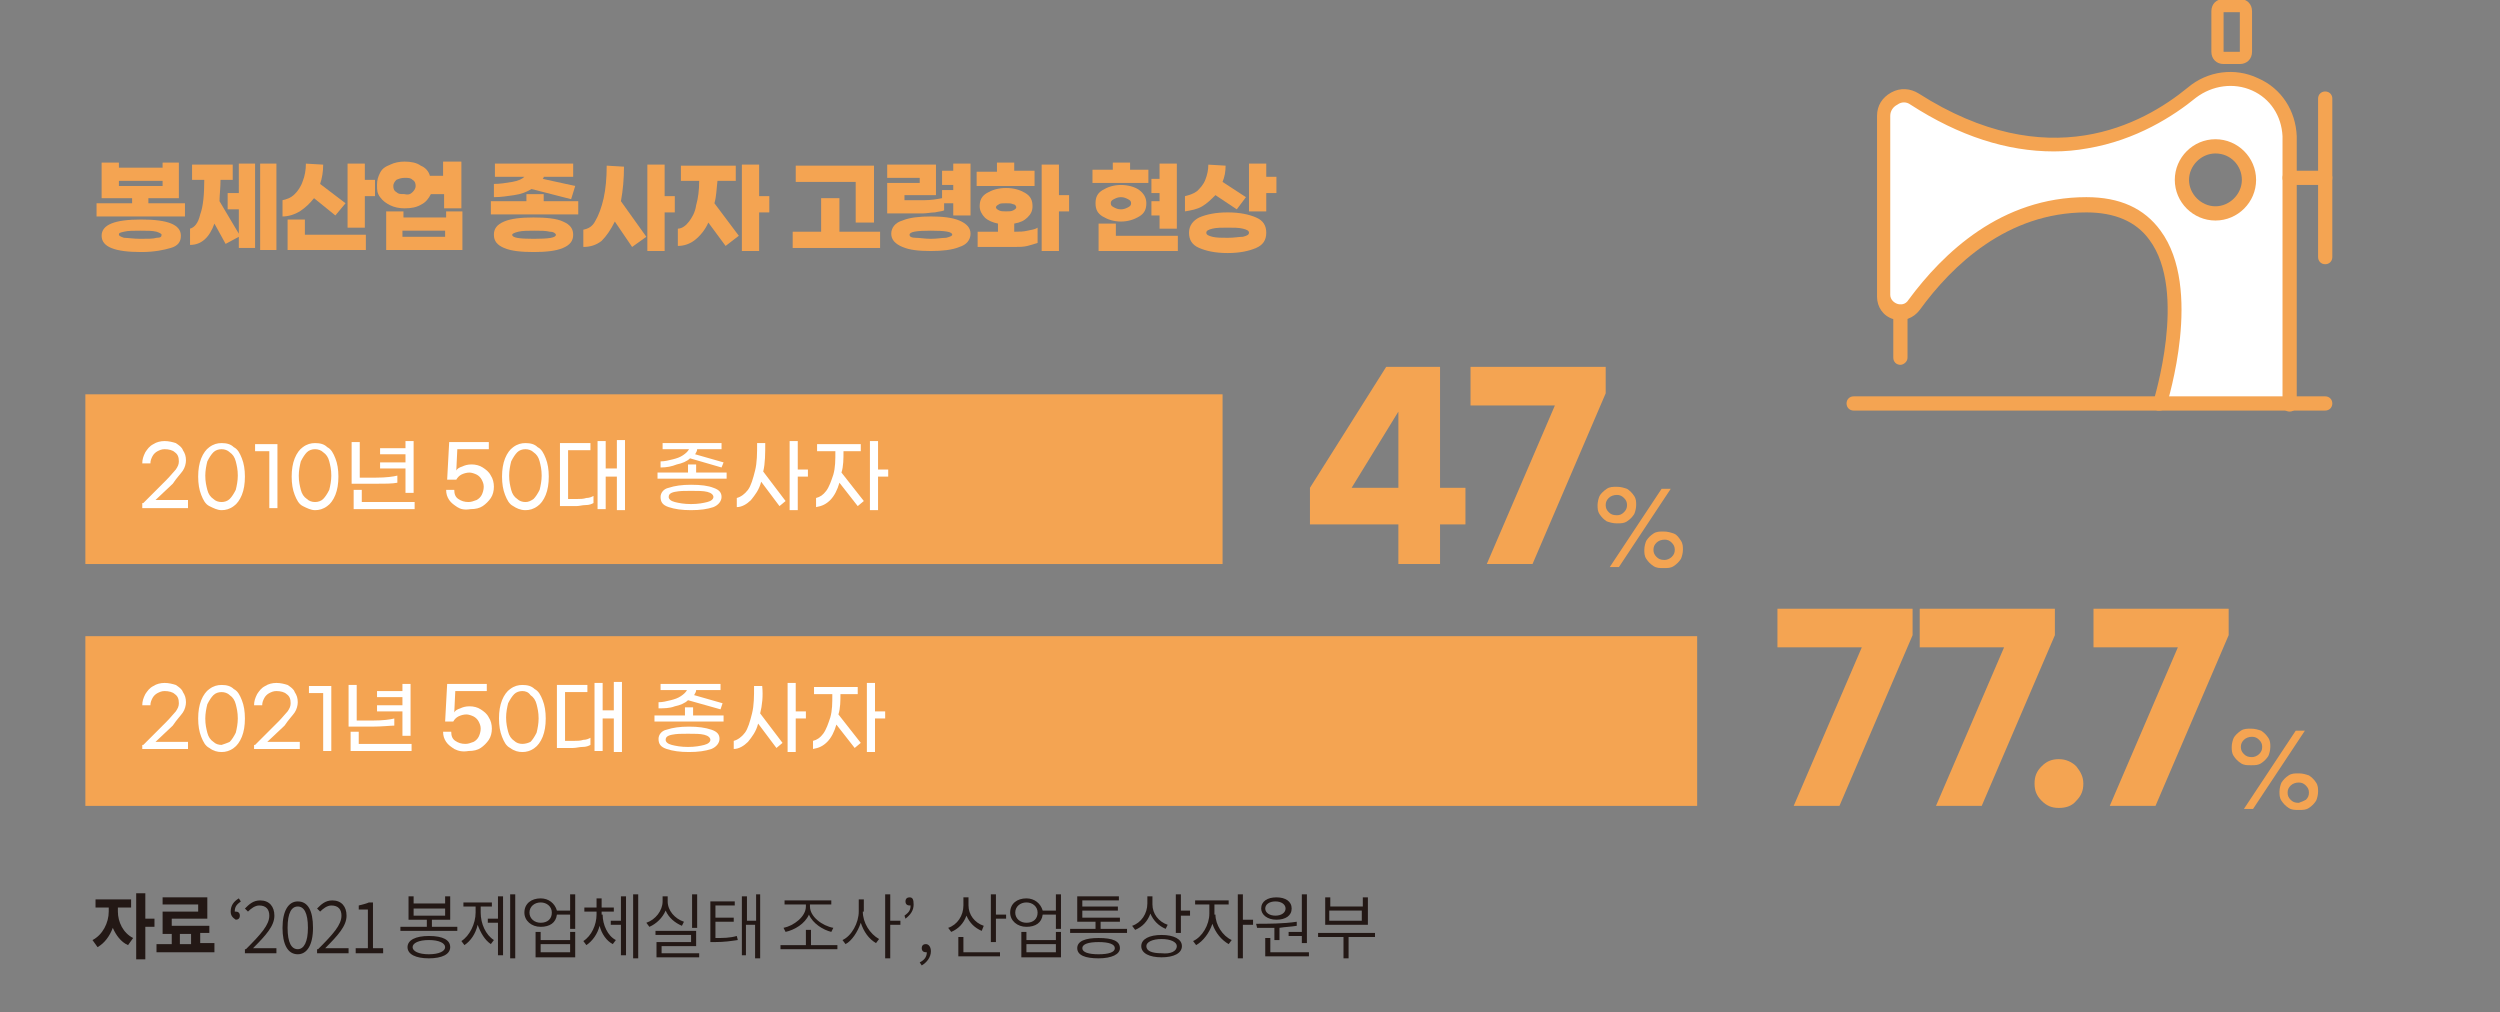 <?xml version="1.0" encoding="utf-8"?>
<!-- Generator: Adobe Illustrator 27.5.0, SVG Export Plug-In . SVG Version: 6.00 Build 0)  -->
<svg version="1.1" id="레이어_1" xmlns="http://www.w3.org/2000/svg" xmlns:xlink="http://www.w3.org/1999/xlink" x="0px"
	 y="0px" width="246px" height="99.6px" viewBox="0 0 246 99.6" style="enable-background:new 0 0 246 99.6;" xml:space="preserve">
<rect x="0" y="0" width="246" height="99.6" fill="#808080" stroke="none"/>
<style type="text/css">
	.st0{fill:#F4A452;}
	.st1{fill:#231815;}
	.st2{fill:#FFFFFF;}
	.st3{clip-path:url(#SVGID_00000122722430696098668850000014334645307313431431_);fill:#FFFFFF;}
	.st4{clip-path:url(#SVGID_00000122722430696098668850000014334645307313431431_);fill:#F4A452;}
</style>
<g>
	<g>
		<path class="st0" d="M18.2,20v1.3H9.5V20H13v-0.5h-3v-3.5h1.7v0.5H16v-0.5h1.6v3.5h-3V20H18.2z M17.8,23.2c0,0.6-0.3,1-1,1.2
			c-0.7,0.2-1.6,0.4-2.9,0.4c-2.6,0-3.9-0.5-3.9-1.6c0-1.1,1.3-1.6,3.9-1.6S17.8,22.1,17.8,23.2z M11.7,18.3H16v-0.5h-4.3V18.3z
			 M15.4,23.4c0.4,0,0.5-0.1,0.5-0.3c0-0.1-0.2-0.2-0.5-0.3c-0.4-0.1-0.9-0.1-1.6-0.1s-1.2,0-1.6,0.1s-0.5,0.1-0.5,0.3
			c0,0.1,0.2,0.2,0.5,0.3c0.4,0,0.9,0.1,1.6,0.1C14.6,23.5,15.1,23.5,15.4,23.4z"/>
		<path class="st0" d="M23.5,16.1h1.6v8.3h-1.6v-1.1l-1.3,0.7l-1.1-2c-0.5,1.4-1.3,2.1-2.4,2.1v-1.6c0.4-0.1,0.8-0.5,1-1.4
			c0.3-0.8,0.4-2,0.4-3.4h-1.2v-1.5h4v1.5h-1.2c0,0.8-0.1,1.5-0.1,2.1l1.9,3.2v-2.4h-1.1v-1.6h1.1V16.1z M27.2,16.1v8.5h-1.6v-8.5
			H27.2z"/>
		<path class="st0" d="M29.5,20.8c-0.5,0.3-1.1,0.5-1.7,0.5v-1.6c0.4-0.1,0.8-0.2,1.2-0.6c0.3-0.3,0.6-0.7,0.8-1.3
			c0.2-0.5,0.3-1.1,0.3-1.7l1.7,0.1c0,0.7-0.1,1.3-0.3,1.9L34,20l-1,1.2l-2.1-1.7C30.5,20,30.1,20.4,29.5,20.8z M30.1,23.1H36v1.5
			h-7.7v-3h1.7V23.1z M36.9,17.7v1.6h-1v3.1h-1.7v-6.3h1.7v1.6H36.9z"/>
		<path class="st0" d="M45.4,16.1v4.4h-1.7v-1.4h-1.3c-0.2,0.4-0.5,0.8-0.9,1c-0.5,0.3-1,0.4-1.7,0.4c-0.5,0-1-0.1-1.4-0.3
			c-0.4-0.2-0.7-0.4-1-0.8s-0.3-0.7-0.3-1.2s0.1-0.8,0.3-1.2s0.5-0.6,1-0.8c0.4-0.2,0.9-0.3,1.4-0.3c0.6,0,1.2,0.1,1.6,0.4
			c0.5,0.2,0.8,0.6,0.9,1h1.3v-1.4H45.4z M43.8,20.8h1.7v3.8h-7.5v-3.8h1.7v0.6h4.2V20.8z M40.6,18.9c0.2-0.2,0.3-0.4,0.3-0.6
			c0-0.3-0.1-0.5-0.3-0.6c-0.2-0.2-0.4-0.2-0.8-0.2c-0.3,0-0.6,0.1-0.8,0.2c-0.2,0.2-0.3,0.4-0.3,0.6c0,0.3,0.1,0.5,0.3,0.6
			c0.2,0.2,0.4,0.2,0.8,0.2C40.2,19.2,40.4,19.1,40.6,18.9z M43.8,23.3v-0.6h-4.2v0.6H43.8z"/>
		<path class="st0" d="M56.9,19.8v1.3h-8.6v-1.3h3.5v-0.7h1.7v0.7H56.9z M52.3,18.6c-0.5,0.3-1,0.5-1.7,0.6s-1.3,0.2-2,0.2v-1.3
			c0.6,0,1.2-0.1,1.8-0.2c0.6-0.1,1-0.3,1.2-0.5h-2.9v-1.3h7.7v1.3h-2.9c0,0.1,0,0.1-0.1,0.2l3.2,0.7l-0.4,1.3L52.3,18.6z
			 M55.4,21.8c0.7,0.3,1,0.7,1,1.3c0,0.6-0.3,1-1,1.3c-0.7,0.3-1.7,0.4-2.9,0.4s-2.2-0.1-2.9-0.4c-0.7-0.3-1-0.7-1-1.3
			c0-0.6,0.3-1,1-1.3c0.7-0.3,1.7-0.4,2.9-0.4S54.8,21.5,55.4,21.8z M54.7,23.1c0-0.1-0.2-0.3-0.6-0.3c-0.4-0.1-0.9-0.1-1.5-0.1
			s-1.2,0-1.6,0.1c-0.4,0.1-0.6,0.2-0.6,0.3c0,0.3,0.7,0.4,2.1,0.4C54,23.5,54.7,23.4,54.7,23.1z"/>
		<path class="st0" d="M61.1,19.8l2.5,3.5l-1.4,1l-1.7-2.5c-0.4,0.8-0.8,1.4-1.3,1.9c-0.5,0.4-1.1,0.6-1.8,0.6v-1.7
			c0.5-0.1,0.9-0.3,1.2-0.9c0.3-0.5,0.6-1.3,0.8-2.2c0.2-0.9,0.3-2,0.3-3.2l1.7,0.1C61.4,17.6,61.3,18.7,61.1,19.8z M66.4,20.9h-1
			v3.8h-1.7v-8.5h1.7v3.1h1V20.9z"/>
		<path class="st0" d="M70.3,20l2.4,3.2l-1.3,1l-1.7-2.3c-0.3,0.7-0.8,1.3-1.3,1.7c-0.5,0.4-1.1,0.6-1.7,0.6v-1.7
			c0.4,0,0.8-0.3,1.1-0.7c0.3-0.4,0.6-0.9,0.7-1.6c0.2-0.7,0.3-1.5,0.3-2.4H67v-1.5h5.4v1.5h-1.8C70.5,18.6,70.5,19.3,70.3,20z
			 M75.7,20.9h-1v3.8H73v-8.5h1.7v3.1h1V20.9z"/>
		<path class="st0" d="M86.6,22.8v1.6h-8.6v-1.6h2.8v-3.3h1.8v3.3H86.6z M84.3,17.9h-6v-1.6h7.7v5.6h-1.8V17.9z"/>
		<path class="st0" d="M90.5,18v-0.5h-3.2v-1.3h4.8v3H89v0.5h1.9c0.7,0,1.3-0.1,1.8-0.2v-0.8h1.1v-0.5h-1.1v-1.4h1.1v-0.7h1.7v5.1
			h-1.7V20h-0.9v0.7c-0.2,0.1-0.5,0.1-0.9,0.2c-0.4,0-0.8,0.1-1.2,0.1h-3.5v-3H90.5z M94.4,21.7c0.7,0.3,1.1,0.7,1.1,1.3
			s-0.4,1.1-1.1,1.3c-0.7,0.3-1.7,0.4-2.8,0.4c-1.2,0-2.1-0.1-2.8-0.4c-0.7-0.3-1.1-0.7-1.1-1.3s0.4-1.1,1.1-1.3
			c0.7-0.3,1.7-0.4,2.8-0.4C92.7,21.3,93.7,21.4,94.4,21.7z M93.1,23.4c0.4-0.1,0.6-0.2,0.6-0.3c0-0.3-0.7-0.4-2.1-0.4
			c-1.4,0-2.1,0.1-2.1,0.4c0,0.2,0.2,0.3,0.6,0.3s0.9,0.1,1.5,0.1C92.2,23.5,92.7,23.4,93.1,23.4z"/>
		<path class="st0" d="M101.9,18.3h-5.8v-1.4h2V16h1.7v0.8h2V18.3z M99.9,22.8c0.4,0,0.8,0,1.2-0.1s0.7-0.1,1-0.3v1.5
			c-0.3,0.1-0.6,0.2-1,0.3s-0.8,0.1-1.3,0.1h-3.6v-1.5h2V22c-0.5-0.1-1-0.3-1.3-0.6s-0.5-0.7-0.5-1.1c0-0.6,0.2-1,0.7-1.3
			c0.5-0.3,1.1-0.5,1.9-0.5s1.4,0.2,1.9,0.5c0.5,0.3,0.7,0.7,0.7,1.3c0,0.5-0.2,0.8-0.5,1.1c-0.3,0.3-0.7,0.5-1.3,0.6V22.8z
			 M98.3,20.7c0.2,0.1,0.4,0.1,0.7,0.1s0.5,0,0.7-0.1c0.2-0.1,0.3-0.2,0.3-0.3c0-0.1-0.1-0.3-0.3-0.3c-0.2-0.1-0.4-0.1-0.7-0.1
			s-0.6,0-0.7,0.1c-0.2,0.1-0.3,0.2-0.3,0.3C98,20.5,98.1,20.6,98.3,20.7z M105.2,20.8h-1v3.9h-1.7v-8.5h1.7v3h1V20.8z"/>
		<path class="st0" d="M113,18h-5.5v-1.3h2V16h1.7v0.7h1.8V18z M108.5,21.3c-0.5-0.3-0.7-0.7-0.7-1.3c0-0.6,0.2-1,0.7-1.3
			c0.5-0.3,1.1-0.5,1.8-0.5c0.7,0,1.4,0.2,1.8,0.5s0.7,0.7,0.7,1.3c0,0.6-0.2,1-0.7,1.3c-0.5,0.3-1.1,0.5-1.8,0.5
			C109.6,21.8,109,21.6,108.5,21.3z M115.9,23.2v1.5h-7.8V22h1.7v1.2H115.9z M109.6,19.6c-0.2,0.1-0.3,0.2-0.3,0.4s0.1,0.3,0.3,0.4
			s0.4,0.2,0.7,0.2c0.3,0,0.5-0.1,0.7-0.2c0.2-0.1,0.3-0.2,0.3-0.4s-0.1-0.3-0.3-0.4c-0.2-0.1-0.4-0.2-0.7-0.2
			C110,19.4,109.8,19.5,109.6,19.6z M114.1,21.2h-0.8v-1.4h0.8V19h-0.8v-1.4h0.8v-1.5h1.7v6.4h-1.7V21.2z"/>
		<path class="st0" d="M118.3,20.3c-0.5,0.3-1.1,0.4-1.7,0.5v-1.5c0.4-0.1,0.8-0.2,1.2-0.5c0.3-0.3,0.6-0.6,0.8-1.1
			c0.2-0.5,0.3-1,0.3-1.5l1.7,0.1c0,0.6-0.1,1.1-0.3,1.6l2.3,1.5l-0.9,1.2l-2.1-1.4C119.2,19.6,118.8,20,118.3,20.3z M123.6,21.4
			c0.7,0.3,1,0.8,1,1.5c0,0.7-0.3,1.2-1,1.5c-0.7,0.3-1.6,0.5-2.8,0.5c-1.2,0-2.1-0.2-2.8-0.5c-0.7-0.3-1-0.8-1-1.5
			c0-0.7,0.4-1.2,1-1.5c0.7-0.3,1.6-0.5,2.8-0.5C122,20.9,122.9,21.1,123.6,21.4z M122.3,23.3c0.4-0.1,0.6-0.2,0.6-0.4
			c0-0.2-0.2-0.3-0.6-0.4c-0.4-0.1-0.9-0.1-1.5-0.1c-0.6,0-1.1,0-1.5,0.1c-0.4,0.1-0.6,0.2-0.6,0.4c0,0.2,0.2,0.3,0.6,0.4
			c0.4,0.1,0.9,0.1,1.5,0.1C121.5,23.4,121.9,23.3,122.3,23.3z M125.6,17.4V19h-1v1.8h-1.7v-4.7h1.7v1.3H125.6z"/>
	</g>
	<g>
		<path class="st1" d="M11.6,89.7c0,1,0.5,2.1,1.5,2.6L12.6,93c-0.7-0.3-1.2-1-1.5-1.7c-0.3,0.8-0.8,1.5-1.5,1.9l-0.5-0.7
			c1-0.5,1.6-1.7,1.6-2.8v-0.4H9.4v-0.8h3.5v0.8h-1.3V89.7z M15.2,91.2h-0.9v3.2h-0.9v-6.5h0.9v2.5h0.9V91.2z"/>
		<path class="st1" d="M21.1,92.9v0.8h-5.7v-0.8h1.5v-1H16v-2.2h3.5v-0.7H16v-0.7h4.4v2.1h-3.5v0.7h3.7v0.7h-0.9v1H21.1z M17.7,92.9
			h1.1v-1h-1.1V92.9z"/>
	</g>
	<g>
		<path class="st1" d="M22.7,89.7c0-0.6,0.3-1,0.8-1.3l0.2,0.3c-0.4,0.3-0.6,0.5-0.6,1c0,0,0,0,0.1,0c0.2,0,0.4,0.1,0.4,0.4
			s-0.2,0.4-0.4,0.4C22.9,90.3,22.7,90.1,22.7,89.7z"/>
		<path class="st1" d="M24.2,93.4c1.5-1.5,2.3-2.4,2.3-3.3c0-0.6-0.3-1-1-1c-0.4,0-0.8,0.3-1.1,0.6l-0.3-0.3
			c0.4-0.4,0.8-0.8,1.5-0.8c0.9,0,1.4,0.6,1.4,1.5c0,1-0.8,1.9-2.1,3.2c0.3,0,0.6,0,0.8,0h1.5v0.5h-3.1V93.4z"/>
		<path class="st1" d="M27.8,91.3c0-1.7,0.6-2.6,1.5-2.6c1,0,1.5,0.9,1.5,2.6c0,1.7-0.6,2.6-1.5,2.6C28.3,93.9,27.8,92.9,27.8,91.3z
			 M30.3,91.3c0-1.5-0.4-2.1-1-2.1c-0.6,0-1,0.6-1,2.1c0,1.5,0.4,2.1,1,2.1C29.9,93.4,30.3,92.7,30.3,91.3z"/>
		<path class="st1" d="M31.3,93.4c1.5-1.5,2.3-2.4,2.3-3.3c0-0.6-0.3-1-1-1c-0.4,0-0.8,0.3-1.1,0.6l-0.3-0.3
			c0.4-0.4,0.8-0.8,1.5-0.8c0.9,0,1.4,0.6,1.4,1.5c0,1-0.8,1.9-2.1,3.2c0.3,0,0.6,0,0.8,0h1.5v0.5h-3.1V93.4z"/>
		<path class="st1" d="M35.1,93.3h1.1v-3.8h-0.9v-0.4c0.4-0.1,0.8-0.2,1-0.3h0.4v4.5h1v0.5h-2.7V93.3z"/>
		<path class="st1" d="M45,91.2v0.4h-5.6v-0.4H42v-0.7h-1.8v-2.3h0.5v0.7h3.1v-0.7h0.5v2.3h-1.8v0.7H45z M44.3,93.2
			c0,0.7-0.8,1.1-2.1,1.1c-1.3,0-2.1-0.4-2.1-1.1c0-0.7,0.8-1.1,2.1-1.1C43.6,92.1,44.3,92.5,44.3,93.2z M43.8,93.2
			c0-0.4-0.6-0.7-1.6-0.7c-1,0-1.6,0.3-1.6,0.7c0,0.4,0.6,0.7,1.6,0.7C43.2,93.9,43.8,93.6,43.8,93.2z M40.7,90.1h3.1v-0.7h-3.1
			V90.1z"/>
		<path class="st1" d="M47.3,89.8c0,1.1,0.5,2.2,1.3,2.7l-0.3,0.4c-0.6-0.4-1-1.1-1.3-1.9c-0.2,0.9-0.7,1.6-1.3,2l-0.3-0.4
			c0.8-0.5,1.4-1.7,1.4-2.8v-0.6h-1.2v-0.4h2.8v0.4h-1.1V89.8z M49,88.2h0.5V94H49v-3.2H48v-0.4H49V88.2z M50.7,88v6.3h-0.5V88H50.7
			z"/>
		<path class="st1" d="M56.6,88v3.4h-0.5V90h-1.3c-0.1,0.8-0.7,1.2-1.6,1.2c-0.9,0-1.6-0.6-1.6-1.4c0-0.9,0.7-1.4,1.6-1.4
			c0.8,0,1.4,0.5,1.6,1.2h1.3V88H56.6z M54.3,89.8c0-0.6-0.5-1-1.1-1c-0.6,0-1.1,0.4-1.1,1c0,0.6,0.5,1,1.1,1
			C53.9,90.8,54.3,90.4,54.3,89.8z M56.1,91.7h0.5v2.5h-3.9v-2.5h0.5v0.8h2.9V91.7z M56.1,92.9h-2.9v0.8h2.9V92.9z"/>
		<path class="st1" d="M59.3,90c0,1,0.5,2.1,1.3,2.5l-0.3,0.4c-0.6-0.3-1.1-1-1.3-1.8c-0.2,0.8-0.7,1.5-1.3,1.9l-0.3-0.4
			c0.8-0.5,1.3-1.6,1.3-2.6v-0.3h-1.2v-0.4h1.2v-0.9h0.5v0.9h1.2v0.4h-1.2V90z M61.1,88.2h0.5V94h-0.5v-3h-1v-0.4h1V88.2z M62.8,88
			v6.3h-0.5V88H62.8z"/>
		<path class="st1" d="M67.1,91.1c-0.7-0.3-1.3-0.8-1.6-1.5c-0.3,0.7-0.9,1.3-1.6,1.6l-0.3-0.4c0.9-0.3,1.6-1.2,1.6-2.1v-0.5h0.5
			v0.5c0,0.9,0.7,1.7,1.6,2L67.1,91.1z M68.8,93.8v0.4h-4.2v-1.5h3.4V92h-3.5v-0.4h4v1.5h-3.4v0.7H68.8z M68.6,91.3h-0.5V88h0.5
			V91.3z"/>
		<path class="st1" d="M70.3,92.3c0.9,0,1.5,0,2.2-0.2l0.1,0.4c-0.7,0.1-1.3,0.2-2.3,0.2h-0.4v-4h2.4v0.4h-1.9v1.2h1.8v0.4h-1.8
			V92.3z M74.8,88v6.3h-0.5V91h-0.9v3H73v-5.8h0.5v2.4h0.9V88H74.8z"/>
		<path class="st1" d="M82.4,93v0.4h-5.6V93h2.5v-1.5h0.5V93H82.4z M77.1,91.3c1-0.2,2.2-1.1,2.2-2.1V89h-2.1v-0.4h4.6V89h-2.1v0.2
			c0,1,1.2,1.9,2.3,2.1l-0.2,0.4C81,91.5,80,90.9,79.6,90c-0.4,0.9-1.4,1.5-2.3,1.7L77.1,91.3z"/>
		<path class="st1" d="M84.9,89.7c0,1.1,0.7,2.2,1.6,2.7l-0.3,0.4c-0.7-0.4-1.2-1.1-1.5-2c-0.3,0.9-0.9,1.8-1.5,2.1l-0.3-0.4
			c0.9-0.4,1.6-1.7,1.6-2.8v-1.2h0.5V89.7z M88.6,91h-1v3.3h-0.5V88h0.5v2.6h1V91z"/>
		<path class="st1" d="M89,90.1c0.4-0.3,0.6-0.5,0.6-1c0,0,0,0-0.1,0c-0.2,0-0.4-0.1-0.4-0.4c0-0.3,0.2-0.4,0.4-0.4
			c0.3,0,0.4,0.2,0.4,0.7c0,0.6-0.3,1-0.8,1.4L89,90.1z"/>
		<path class="st1" d="M90.5,94.7c0.4-0.2,0.7-0.5,0.7-1c0,0-0.1,0-0.1,0c-0.2,0-0.4-0.1-0.4-0.4c0-0.3,0.2-0.4,0.4-0.4
			c0.3,0,0.5,0.3,0.5,0.7c0,0.6-0.4,1.1-0.9,1.4L90.5,94.7z"/>
		<path class="st1" d="M96.6,91.6c-0.7-0.3-1.2-0.8-1.5-1.5c-0.3,0.8-0.8,1.3-1.5,1.6l-0.3-0.4c0.9-0.3,1.5-1.2,1.5-2.2v-0.8h0.5
			v0.8c0,0.9,0.6,1.7,1.5,2L96.6,91.6z M94.8,93.7h3.6v0.4h-4.1v-1.9h0.5V93.7z M99,90v0.4H98v2.3h-0.5V88H98V90H99z"/>
		<path class="st1" d="M104.4,88v3.4h-0.5V90h-1.3c-0.1,0.8-0.7,1.2-1.6,1.2c-0.9,0-1.6-0.6-1.6-1.4c0-0.9,0.7-1.4,1.6-1.4
			c0.8,0,1.4,0.5,1.6,1.2h1.3V88H104.4z M102.1,89.8c0-0.6-0.5-1-1.1-1c-0.6,0-1.1,0.4-1.1,1c0,0.6,0.5,1,1.1,1
			C101.7,90.8,102.1,90.4,102.1,89.8z M103.9,91.7h0.5v2.5h-3.9v-2.5h0.5v0.8h2.9V91.7z M103.9,92.9H101v0.8h2.9V92.9z"/>
		<path class="st1" d="M110.9,91.4v0.4h-5.6v-0.4h2.5v-0.7h-1.8v-2.5h4.1v0.4h-3.6v0.6h3.5v0.4h-3.5v0.7h3.7v0.4h-1.9v0.7H110.9z
			 M110.2,93.3c0,0.6-0.8,1-2.1,1c-1.3,0-2.1-0.3-2.1-1c0-0.7,0.8-1,2.1-1C109.5,92.3,110.2,92.6,110.2,93.3z M109.7,93.3
			c0-0.4-0.6-0.6-1.6-0.6c-1,0-1.6,0.2-1.6,0.6c0,0.4,0.6,0.6,1.6,0.6C109.1,93.9,109.7,93.7,109.7,93.3z"/>
		<path class="st1" d="M114.7,91.4c-0.7-0.3-1.2-0.8-1.5-1.5c-0.3,0.8-0.8,1.3-1.5,1.6l-0.3-0.4c0.9-0.3,1.5-1.2,1.5-2.2v-0.7h0.5
			V89c0,0.9,0.6,1.7,1.5,2L114.7,91.4z M116.3,93.1c0,0.7-0.8,1.1-2,1.1s-2-0.4-2-1.1c0-0.7,0.8-1.1,2-1.1S116.3,92.4,116.3,93.1z
			 M115.8,93.1c0-0.4-0.6-0.7-1.5-0.7c-0.9,0-1.5,0.3-1.5,0.7c0,0.5,0.6,0.7,1.5,0.7C115.2,93.9,115.8,93.6,115.8,93.1z M117.1,89.7
			v0.4h-0.9v1.7h-0.5V88h0.5v1.6H117.1z"/>
		<path class="st1" d="M119.6,90c0,1,0.7,2.1,1.6,2.5l-0.3,0.4c-0.7-0.4-1.3-1.1-1.6-2c-0.3,0.9-0.9,1.7-1.6,2.1l-0.3-0.4
			c0.9-0.4,1.6-1.6,1.6-2.7v-0.9h-1.4v-0.4h3.3v0.4h-1.4V90z M123.3,91h-1v3.3h-0.5V88h0.5v2.5h1V91z"/>
		<path class="st1" d="M125.4,91.3c-0.6,0-1.2,0-1.7,0l-0.1-0.4c1.1,0,2.7,0,4-0.2l0,0.4c-0.6,0.1-1.1,0.1-1.7,0.2v1.2h-0.5V91.3z
			 M124.1,89.4c0-0.7,0.6-1.1,1.5-1.1c0.9,0,1.5,0.4,1.5,1.1c0,0.7-0.6,1.1-1.5,1.1C124.7,90.5,124.1,90,124.1,89.4z M128.8,93.7
			v0.4h-4.3v-1.8h0.5v1.4H128.8z M124.5,89.4c0,0.4,0.4,0.7,1,0.7s1-0.3,1-0.7s-0.4-0.7-1-0.7S124.5,89,124.5,89.4z M128.1,91.7V88
			h0.5v4.8h-0.5v-0.7h-1.3v-0.4H128.1z"/>
		<path class="st1" d="M135.2,92.2h-2.5v2.1h-0.5v-2.1h-2.5v-0.4h5.6V92.2z M134.5,91h-4.1v-2.7h0.5v0.9h3.2v-0.9h0.5V91z M134,89.6
			h-3.2v1h3.2V89.6z"/>
	</g>
	<g>
		<path class="st0" d="M137.6,51.6h-8.7V48l7.5-11.9h5.3V48h2.5v3.6h-2.5v3.9h-4.1V51.6z M137.6,48v-7.5L133,48H137.6z"/>
		<path class="st0" d="M158,38.7l-7.2,16.8h-4.5l6.7-15.6h-8.3v-3.8H158V38.7z"/>
	</g>
	<g>
		<path class="st0" d="M158.1,51.3c-0.3-0.2-0.5-0.4-0.7-0.7c-0.2-0.3-0.2-0.6-0.2-0.9c0-0.3,0.1-0.7,0.2-0.9s0.4-0.5,0.7-0.7
			c0.3-0.2,0.6-0.2,1-0.2c0.4,0,0.7,0.1,1,0.2c0.3,0.2,0.5,0.4,0.7,0.7s0.2,0.6,0.2,0.9c0,0.3-0.1,0.7-0.2,0.9
			c-0.2,0.3-0.4,0.5-0.7,0.7c-0.3,0.2-0.6,0.2-1,0.2C158.7,51.5,158.4,51.4,158.1,51.3z M159.8,50.4c0.2-0.2,0.3-0.4,0.3-0.7
			c0-0.3-0.1-0.5-0.3-0.7c-0.2-0.2-0.4-0.3-0.7-0.3c-0.3,0-0.6,0.1-0.8,0.3c-0.2,0.2-0.3,0.4-0.3,0.7c0,0.3,0.1,0.5,0.3,0.7
			c0.2,0.2,0.4,0.3,0.8,0.3C159.4,50.7,159.6,50.6,159.8,50.4z M163.5,48.1h0.9l-5.1,7.7h-0.9L163.5,48.1z M162.7,55.7
			c-0.3-0.2-0.5-0.4-0.7-0.7c-0.2-0.3-0.2-0.6-0.2-0.9c0-0.3,0.1-0.7,0.2-0.9c0.2-0.3,0.4-0.5,0.7-0.7c0.3-0.2,0.6-0.2,1-0.2
			c0.4,0,0.7,0.1,1,0.2s0.5,0.4,0.7,0.7c0.2,0.3,0.2,0.6,0.2,0.9c0,0.3-0.1,0.7-0.2,0.9c-0.2,0.3-0.4,0.5-0.7,0.7
			c-0.3,0.2-0.6,0.2-1,0.2C163.3,55.9,163,55.9,162.7,55.7z M164.5,54.8c0.2-0.2,0.3-0.4,0.3-0.7s-0.1-0.5-0.3-0.7
			c-0.2-0.2-0.4-0.3-0.7-0.3c-0.3,0-0.6,0.1-0.8,0.3c-0.2,0.2-0.3,0.4-0.3,0.7s0.1,0.5,0.3,0.7c0.2,0.2,0.4,0.3,0.8,0.3
			C164,55.1,164.3,55,164.5,54.8z"/>
	</g>
	<g>
		<path class="st0" d="M188.2,62.5L181,79.3h-4.5l6.7-15.6h-8.3v-3.8h13.3V62.5z"/>
		<path class="st0" d="M202.2,62.5L195,79.3h-4.5l6.7-15.6h-8.3v-3.8h13.3V62.5z"/>
		<path class="st0" d="M204.3,75.4c0.4,0.5,0.7,1,0.7,1.7s-0.2,1.2-0.7,1.7c-0.4,0.5-1,0.7-1.7,0.7c-0.7,0-1.2-0.2-1.7-0.7
			c-0.5-0.5-0.7-1-0.7-1.7s0.2-1.2,0.7-1.7c0.5-0.5,1-0.7,1.7-0.7C203.3,74.7,203.9,75,204.3,75.4z"/>
		<path class="st0" d="M219.3,62.5l-7.2,16.8h-4.5l6.7-15.6H206v-3.8h13.3V62.5z"/>
	</g>
	<g>
		<path class="st0" d="M220.5,75.1c-0.3-0.2-0.5-0.4-0.7-0.7c-0.2-0.3-0.2-0.6-0.2-0.9c0-0.3,0.1-0.7,0.2-0.9s0.4-0.5,0.7-0.7
			c0.3-0.2,0.6-0.2,1-0.2s0.7,0.1,1,0.2c0.3,0.2,0.5,0.4,0.7,0.7c0.2,0.3,0.2,0.6,0.2,0.9c0,0.3-0.1,0.7-0.2,0.9
			c-0.2,0.3-0.4,0.5-0.7,0.7c-0.3,0.2-0.6,0.2-1,0.2S220.8,75.3,220.5,75.1z M222.3,74.2c0.2-0.2,0.3-0.4,0.3-0.7
			c0-0.3-0.1-0.5-0.3-0.7c-0.2-0.2-0.4-0.3-0.7-0.3c-0.3,0-0.6,0.1-0.8,0.3c-0.2,0.2-0.3,0.4-0.3,0.7c0,0.3,0.1,0.5,0.3,0.7
			c0.2,0.2,0.4,0.3,0.8,0.3C221.8,74.5,222.1,74.4,222.3,74.2z M225.9,71.9h0.9l-5.1,7.7h-0.9L225.9,71.9z M225.2,79.5
			c-0.3-0.2-0.5-0.4-0.7-0.7c-0.2-0.3-0.2-0.6-0.2-0.9c0-0.3,0.1-0.7,0.2-0.9c0.2-0.3,0.4-0.5,0.7-0.7c0.3-0.2,0.6-0.2,1-0.2
			c0.4,0,0.7,0.1,1,0.2c0.3,0.2,0.5,0.4,0.7,0.7c0.2,0.3,0.2,0.6,0.2,0.9c0,0.3-0.1,0.7-0.2,0.9c-0.2,0.3-0.4,0.5-0.7,0.7
			c-0.3,0.2-0.6,0.2-1,0.2C225.8,79.7,225.5,79.7,225.2,79.5z M226.9,78.7c0.2-0.2,0.3-0.4,0.3-0.7s-0.1-0.5-0.3-0.7
			c-0.2-0.2-0.4-0.3-0.7-0.3c-0.3,0-0.6,0.1-0.8,0.3c-0.2,0.2-0.3,0.4-0.3,0.7s0.1,0.5,0.3,0.7s0.4,0.3,0.8,0.3
			C226.5,78.9,226.7,78.8,226.9,78.7z"/>
	</g>
	<rect x="8.4" y="38.8" class="st0" width="111.9" height="16.7"/>
	<rect x="8.4" y="62.6" class="st0" width="158.6" height="16.7"/>
	<g>
		<path class="st2" d="M14.1,49.5l2.3-2.3c0.4-0.4,0.7-0.8,0.9-1c0.2-0.3,0.3-0.5,0.3-0.8c0-0.4-0.1-0.7-0.4-0.9
			c-0.2-0.2-0.6-0.3-1-0.3c-0.3,0-0.5,0.1-0.7,0.2s-0.4,0.3-0.5,0.5s-0.2,0.4-0.2,0.7h-0.8c0-0.4,0.1-0.7,0.3-1.1
			c0.2-0.3,0.4-0.6,0.8-0.8c0.3-0.2,0.7-0.3,1.1-0.3c0.4,0,0.8,0.1,1.1,0.2c0.3,0.2,0.6,0.4,0.7,0.7c0.2,0.3,0.3,0.6,0.3,1
			c0,0.3-0.1,0.7-0.3,1c-0.2,0.3-0.6,0.7-1,1.3l-1.7,1.6h3.2V50h-4.5V49.5z"/>
		<path class="st2" d="M20.6,49.8c-0.4-0.2-0.6-0.6-0.8-1.1s-0.3-1.1-0.3-1.8s0.1-1.3,0.3-1.8s0.5-0.9,0.8-1.1
			c0.4-0.3,0.8-0.4,1.2-0.4c0.5,0,0.9,0.1,1.2,0.4c0.4,0.2,0.6,0.6,0.8,1.1s0.3,1.1,0.3,1.8s-0.1,1.3-0.3,1.8s-0.5,0.9-0.8,1.1
			c-0.4,0.3-0.8,0.4-1.2,0.4C21.4,50.2,21,50,20.6,49.8z M22.6,49.1c0.2-0.2,0.4-0.5,0.6-0.9c0.1-0.4,0.2-0.9,0.2-1.4
			c0-0.6-0.1-1-0.2-1.4c-0.1-0.4-0.3-0.7-0.6-0.9c-0.2-0.2-0.5-0.3-0.8-0.3c-0.3,0-0.6,0.1-0.8,0.3c-0.2,0.2-0.4,0.5-0.6,0.9
			c-0.1,0.4-0.2,0.9-0.2,1.4c0,0.6,0.1,1,0.2,1.4c0.1,0.4,0.3,0.7,0.6,0.9c0.2,0.2,0.5,0.3,0.8,0.3C22.1,49.4,22.4,49.3,22.6,49.1z"
			/>
		<path class="st2" d="M26.4,44.4h-1.3v-0.7h2.2V50h-0.8V44.4z"/>
		<path class="st2" d="M29.8,49.8c-0.4-0.2-0.6-0.6-0.8-1.1s-0.3-1.1-0.3-1.8s0.1-1.3,0.3-1.8s0.5-0.9,0.8-1.1
			c0.4-0.3,0.8-0.4,1.2-0.4c0.5,0,0.9,0.1,1.2,0.4c0.4,0.2,0.6,0.6,0.8,1.1s0.3,1.1,0.3,1.8s-0.1,1.3-0.3,1.8s-0.5,0.9-0.8,1.1
			c-0.4,0.3-0.8,0.4-1.2,0.4C30.6,50.2,30.2,50,29.8,49.8z M31.8,49.1c0.2-0.2,0.4-0.5,0.6-0.9c0.1-0.4,0.2-0.9,0.2-1.4
			c0-0.6-0.1-1-0.2-1.4c-0.1-0.4-0.3-0.7-0.6-0.9c-0.2-0.2-0.5-0.3-0.8-0.3c-0.3,0-0.6,0.1-0.8,0.3c-0.2,0.2-0.4,0.5-0.6,0.9
			c-0.1,0.4-0.2,0.9-0.2,1.4c0,0.6,0.1,1,0.2,1.4c0.1,0.4,0.3,0.7,0.6,0.9c0.2,0.2,0.5,0.3,0.8,0.3C31.3,49.4,31.6,49.3,31.8,49.1z"
			/>
		<path class="st2" d="M36.9,47.6h-2.3v-4.1h0.8V47h1.6c1,0,1.7-0.1,2.1-0.2v0.7C38.6,47.6,37.9,47.6,36.9,47.6z M40.8,49.4v0.7h-6
			v-1.9h0.8v1.2H40.8z M39.9,46.1h-2.5v-0.6h2.5v-0.8h-2.5v-0.6h2.5v-0.7h0.8v5.1h-0.8V46.1z"/>
		<path class="st2" d="M45,49.9c-0.3-0.2-0.6-0.4-0.8-0.7s-0.3-0.6-0.3-1h0.8c0,0.4,0.1,0.7,0.4,0.9c0.3,0.2,0.6,0.3,1,0.3
			c0.3,0,0.5-0.1,0.8-0.2c0.2-0.1,0.4-0.3,0.5-0.5c0.1-0.2,0.2-0.5,0.2-0.8c0-0.3-0.1-0.5-0.2-0.7c-0.1-0.2-0.3-0.4-0.5-0.5
			c-0.2-0.1-0.5-0.2-0.7-0.2c-0.3,0-0.6,0.1-0.8,0.2c-0.2,0.1-0.4,0.3-0.5,0.5H44l0.2-3.7h3.9v0.7H45l-0.1,2.1
			c0.1-0.2,0.3-0.3,0.6-0.4c0.2-0.1,0.5-0.2,0.9-0.2c0.4,0,0.8,0.1,1.1,0.3c0.3,0.2,0.6,0.4,0.8,0.8c0.2,0.3,0.3,0.7,0.3,1.1
			c0,0.4-0.1,0.8-0.3,1.1s-0.5,0.6-0.8,0.8c-0.3,0.2-0.7,0.3-1.2,0.3C45.7,50.2,45.3,50.1,45,49.9z"/>
		<path class="st2" d="M50.5,49.8c-0.4-0.2-0.6-0.6-0.8-1.1s-0.3-1.1-0.3-1.8s0.1-1.3,0.3-1.8s0.5-0.9,0.8-1.1
			c0.4-0.3,0.8-0.4,1.2-0.4c0.5,0,0.9,0.1,1.2,0.4c0.4,0.2,0.6,0.6,0.8,1.1s0.3,1.1,0.3,1.8s-0.1,1.3-0.3,1.8s-0.5,0.9-0.8,1.1
			c-0.4,0.3-0.8,0.4-1.2,0.4C51.2,50.2,50.8,50,50.5,49.8z M52.5,49.1c0.2-0.2,0.4-0.5,0.6-0.9c0.1-0.4,0.2-0.9,0.2-1.4
			c0-0.6-0.1-1-0.2-1.4c-0.1-0.4-0.3-0.7-0.6-0.9c-0.2-0.2-0.5-0.3-0.8-0.3c-0.3,0-0.6,0.1-0.8,0.3c-0.2,0.2-0.4,0.5-0.6,0.9
			c-0.1,0.4-0.2,0.9-0.2,1.4c0,0.6,0.1,1,0.2,1.4c0.1,0.4,0.3,0.7,0.6,0.9c0.2,0.2,0.5,0.3,0.8,0.3C52,49.4,52.2,49.3,52.5,49.1z"/>
		<path class="st2" d="M56.8,49.1c0.3,0,0.6,0,0.9-0.1c0.3,0,0.5-0.1,0.7-0.2v0.7c-0.2,0.1-0.4,0.2-0.8,0.2c-0.3,0-0.6,0.1-0.9,0.1
			h-1.6v-6.2h3v0.7h-2.2v4.8H56.8z M61.5,43.4v6.8h-0.8v-3.3h-1.1v3.2h-0.8v-6.7h0.8v2.7h1.1v-2.8H61.5z"/>
		<path class="st2" d="M71.5,46.5v0.6h-6.8v-0.6h3v-0.8h0.8v0.8H71.5z M67.9,45.1c-0.3,0.3-0.8,0.5-1.3,0.6C66.1,45.9,65.6,46,65,46
			v-0.6c0.4,0,0.8-0.1,1.2-0.2s0.7-0.2,1-0.4c0.3-0.2,0.5-0.4,0.6-0.6h-2.6v-0.6H71v0.6h-2.4c0,0.2-0.1,0.3-0.2,0.5l2.8,0.8L71,46
			L67.9,45.1z M70.2,48c0.6,0.2,0.8,0.5,0.8,0.9c0,0.4-0.3,0.8-0.8,1c-0.6,0.2-1.3,0.3-2.2,0.3s-1.6-0.1-2.2-0.3
			c-0.6-0.2-0.8-0.5-0.8-1c0-0.4,0.3-0.8,0.8-0.9c0.6-0.2,1.3-0.3,2.2-0.3C69,47.7,69.7,47.8,70.2,48z M69.6,49.4
			c0.4-0.1,0.6-0.3,0.6-0.5c0-0.2-0.2-0.4-0.6-0.5s-0.9-0.1-1.6-0.1s-1.1,0-1.6,0.1s-0.6,0.3-0.6,0.5c0,0.2,0.2,0.4,0.6,0.5
			s0.9,0.2,1.6,0.2S69.2,49.5,69.6,49.4z"/>
		<path class="st2" d="M75.1,46.4l2.2,2.9l-0.6,0.5l-1.8-2.4c-0.2,0.8-0.6,1.3-1,1.8c-0.4,0.4-0.9,0.7-1.4,0.7V49
			c0.4-0.1,0.8-0.4,1.1-0.8s0.5-1.1,0.7-1.9s0.2-1.7,0.2-2.7l0.8,0C75.3,44.6,75.3,45.6,75.1,46.4z M79.5,46.9h-1v3.3h-0.8v-6.8h0.8
			v2.8h1V46.9z"/>
		<path class="st2" d="M82.8,46.5l2.2,2.8l-0.6,0.5l-1.8-2.3c-0.2,0.7-0.5,1.3-0.9,1.7c-0.4,0.4-0.8,0.6-1.4,0.7V49
			c0.4-0.1,0.7-0.3,1-0.7s0.5-1,0.7-1.6c0.2-0.7,0.2-1.4,0.2-2.3h-1.8v-0.7h4.3v0.7H83C83,45.1,83,45.9,82.8,46.5z M87.4,46.9h-1
			v3.3h-0.8v-6.8h0.8v2.8h1V46.9z"/>
	</g>
	<g>
		<path class="st2" d="M14.1,73.3l2.3-2.3c0.4-0.4,0.7-0.8,0.9-1c0.2-0.3,0.3-0.5,0.3-0.8c0-0.4-0.1-0.7-0.4-0.9
			c-0.2-0.2-0.6-0.3-1-0.3c-0.3,0-0.5,0.1-0.7,0.2s-0.4,0.3-0.5,0.5s-0.2,0.4-0.2,0.7h-0.8c0-0.4,0.1-0.7,0.3-1.1
			c0.2-0.3,0.4-0.6,0.8-0.8c0.3-0.2,0.7-0.3,1.1-0.3c0.4,0,0.8,0.1,1.1,0.2c0.3,0.2,0.6,0.4,0.7,0.7c0.2,0.3,0.3,0.6,0.3,1
			c0,0.3-0.1,0.7-0.3,1c-0.2,0.3-0.6,0.7-1,1.3l-1.7,1.6h3.2v0.7h-4.5V73.3z"/>
		<path class="st2" d="M20.6,73.6c-0.4-0.2-0.6-0.6-0.8-1.1s-0.3-1.1-0.3-1.8s0.1-1.3,0.3-1.8s0.5-0.9,0.8-1.1
			c0.4-0.3,0.8-0.4,1.2-0.4c0.5,0,0.9,0.1,1.2,0.4c0.4,0.2,0.6,0.6,0.8,1.1s0.3,1.1,0.3,1.8s-0.1,1.3-0.3,1.8s-0.5,0.9-0.8,1.1
			c-0.4,0.3-0.8,0.4-1.2,0.4C21.4,74,21,73.9,20.6,73.6z M22.6,73c0.2-0.2,0.4-0.5,0.6-0.9c0.1-0.4,0.2-0.9,0.2-1.4
			c0-0.6-0.1-1-0.2-1.4c-0.1-0.4-0.3-0.7-0.6-0.9c-0.2-0.2-0.5-0.3-0.8-0.3c-0.3,0-0.6,0.1-0.8,0.3c-0.2,0.2-0.4,0.5-0.6,0.9
			c-0.1,0.4-0.2,0.9-0.2,1.4c0,0.6,0.1,1,0.2,1.4c0.1,0.4,0.3,0.7,0.6,0.9c0.2,0.2,0.5,0.3,0.8,0.3C22.1,73.2,22.4,73.1,22.6,73z"/>
		<path class="st2" d="M25.1,73.3l2.3-2.3c0.4-0.4,0.7-0.8,0.9-1c0.2-0.3,0.3-0.5,0.3-0.8c0-0.4-0.1-0.7-0.4-0.9
			c-0.2-0.2-0.6-0.3-1-0.3c-0.3,0-0.5,0.1-0.7,0.2s-0.4,0.3-0.5,0.5s-0.2,0.4-0.2,0.7H25c0-0.4,0.1-0.7,0.3-1.1
			c0.2-0.3,0.4-0.6,0.8-0.8c0.3-0.2,0.7-0.3,1.1-0.3c0.4,0,0.8,0.1,1.1,0.2c0.3,0.2,0.6,0.4,0.7,0.7c0.2,0.3,0.3,0.6,0.3,1
			c0,0.3-0.1,0.7-0.3,1c-0.2,0.3-0.6,0.7-1,1.3l-1.7,1.6h3.2v0.7h-4.5V73.3z"/>
		<path class="st2" d="M31.7,68.2h-1.3v-0.7h2.2v6.4h-0.8V68.2z"/>
		<path class="st2" d="M36.6,71.5h-2.3v-4.1h0.8v3.5h1.6c1,0,1.7-0.1,2.1-0.2v0.7C38.4,71.4,37.6,71.5,36.6,71.5z M40.5,73.2v0.7h-6
			V72h0.8v1.2H40.5z M39.6,70h-2.5v-0.6h2.5v-0.8h-2.5v-0.6h2.5v-0.7h0.8v5.1h-0.8V70z"/>
		<path class="st2" d="M44.7,73.7c-0.3-0.2-0.6-0.4-0.8-0.7s-0.3-0.6-0.3-1h0.8c0,0.4,0.1,0.7,0.4,0.9c0.3,0.2,0.6,0.3,1,0.3
			c0.3,0,0.5-0.1,0.8-0.2c0.2-0.1,0.4-0.3,0.5-0.5c0.1-0.2,0.2-0.5,0.2-0.8c0-0.3-0.1-0.5-0.2-0.7c-0.1-0.2-0.3-0.4-0.5-0.5
			c-0.2-0.1-0.5-0.2-0.7-0.2c-0.3,0-0.6,0.1-0.8,0.2c-0.2,0.1-0.4,0.3-0.5,0.5h-0.8l0.2-3.7h3.9v0.7h-3.1l-0.1,2.1
			c0.1-0.2,0.3-0.3,0.6-0.4c0.2-0.1,0.5-0.2,0.9-0.2c0.4,0,0.8,0.1,1.1,0.3c0.3,0.2,0.6,0.4,0.8,0.8c0.2,0.3,0.3,0.7,0.3,1.1
			c0,0.4-0.1,0.8-0.3,1.1s-0.5,0.6-0.8,0.8c-0.3,0.2-0.7,0.3-1.2,0.3C45.5,74,45.1,73.9,44.7,73.7z"/>
		<path class="st2" d="M50.2,73.6c-0.4-0.2-0.6-0.6-0.8-1.1s-0.3-1.1-0.3-1.8s0.1-1.3,0.3-1.8s0.5-0.9,0.8-1.1
			c0.4-0.3,0.8-0.4,1.2-0.4c0.5,0,0.9,0.1,1.2,0.4c0.4,0.2,0.6,0.6,0.8,1.1s0.3,1.1,0.3,1.8s-0.1,1.3-0.3,1.8s-0.5,0.9-0.8,1.1
			c-0.4,0.3-0.8,0.4-1.2,0.4C51,74,50.6,73.9,50.2,73.6z M52.2,73c0.2-0.2,0.4-0.5,0.6-0.9c0.1-0.4,0.2-0.9,0.2-1.4
			c0-0.6-0.1-1-0.2-1.4c-0.1-0.4-0.3-0.7-0.6-0.9C52,68.1,51.7,68,51.4,68c-0.3,0-0.6,0.1-0.8,0.3c-0.2,0.2-0.4,0.5-0.6,0.9
			c-0.1,0.4-0.2,0.9-0.2,1.4c0,0.6,0.1,1,0.2,1.4c0.1,0.4,0.3,0.7,0.6,0.9c0.2,0.2,0.5,0.3,0.8,0.3C51.7,73.2,52,73.1,52.2,73z"/>
		<path class="st2" d="M56.5,72.9c0.3,0,0.6,0,0.9-0.1c0.3,0,0.5-0.1,0.7-0.2v0.7c-0.2,0.1-0.4,0.2-0.8,0.2c-0.3,0-0.6,0.1-0.9,0.1
			h-1.6v-6.2h3v0.7h-2.2v4.8H56.5z M61.2,67.2V74h-0.8v-3.3h-1.1v3.2h-0.8v-6.7h0.8v2.7h1.1v-2.8H61.2z"/>
		<path class="st2" d="M71.2,70.4V71h-6.8v-0.6h3v-0.8h0.8v0.8H71.2z M67.7,68.9c-0.3,0.3-0.8,0.5-1.3,0.6c-0.5,0.2-1.1,0.2-1.6,0.2
			v-0.6c0.4,0,0.8-0.1,1.2-0.2s0.7-0.2,1-0.4c0.3-0.2,0.5-0.4,0.6-0.6h-2.6v-0.6h5.9v0.6h-2.4c0,0.2-0.1,0.3-0.2,0.5l2.8,0.8
			l-0.2,0.6L67.7,68.9z M70,71.8c0.6,0.2,0.8,0.5,0.8,0.9c0,0.4-0.3,0.8-0.8,1c-0.6,0.2-1.3,0.3-2.2,0.3s-1.6-0.1-2.2-0.3
			c-0.6-0.2-0.8-0.5-0.8-1c0-0.4,0.3-0.8,0.8-0.9c0.6-0.2,1.3-0.3,2.2-0.3C68.7,71.5,69.4,71.6,70,71.8z M69.3,73.3
			c0.4-0.1,0.6-0.3,0.6-0.5c0-0.2-0.2-0.4-0.6-0.5s-0.9-0.1-1.6-0.1s-1.1,0-1.6,0.1s-0.6,0.3-0.6,0.5c0,0.2,0.2,0.4,0.6,0.5
			s0.9,0.2,1.6,0.2S68.9,73.4,69.3,73.3z"/>
		<path class="st2" d="M74.8,70.2l2.2,2.9l-0.6,0.5l-1.8-2.4c-0.2,0.8-0.6,1.3-1,1.8c-0.4,0.4-0.9,0.7-1.4,0.7v-0.8
			c0.4-0.1,0.8-0.4,1.1-0.8s0.5-1.1,0.7-1.9s0.2-1.7,0.2-2.7l0.8,0C75.1,68.5,75,69.4,74.8,70.2z M79.3,70.7h-1V74h-0.8v-6.8h0.8V70
			h1V70.7z"/>
		<path class="st2" d="M82.5,70.3l2.2,2.8l-0.6,0.5l-1.8-2.3c-0.2,0.7-0.5,1.3-0.9,1.7c-0.4,0.4-0.8,0.6-1.4,0.7v-0.8
			c0.4-0.1,0.7-0.3,1-0.7s0.5-1,0.7-1.6c0.2-0.7,0.2-1.4,0.2-2.3h-1.8v-0.7h4.3v0.7h-1.7C82.7,68.9,82.7,69.7,82.5,70.3z M87.1,70.7
			h-1V74h-0.8v-6.8h0.8V70h1V70.7z"/>
	</g>
	<g>
		<defs>
			<rect id="SVGID_1_" width="246" height="105.4"/>
		</defs>
		<clipPath id="SVGID_00000029028934748802577860000007696218684135815311_">
			<use xlink:href="#SVGID_1_"  style="overflow:visible;"/>
		</clipPath>
		<path style="clip-path:url(#SVGID_00000029028934748802577860000007696218684135815311_);fill:#FFFFFF;" d="M221.3,17.7
			c0-1.8-1.5-3.3-3.3-3.3c-1.8,0-3.3,1.5-3.3,3.3c0,1.8,1.5,3.3,3.3,3.3C219.9,21,221.3,19.6,221.3,17.7 M225.3,17.5v22.2h-12.8
			c0,0,6.2-19.5-7.2-19.5c-8.2,0-13.8,5.5-16.9,9.8c-1,1.3-3,0.6-3-1V11.4c0-1.6,1.7-2.5,3-1.6c13.2,8.4,22.9,3,27.3-0.6
			c3.7-3.1,9.5-0.6,9.6,4.3c0,0.1,0,0.1,0,0.2V17.5z"/>
		<path style="clip-path:url(#SVGID_00000029028934748802577860000007696218684135815311_);fill:#F4A452;" d="M228.8,40.4h-46.4
			c-0.4,0-0.7-0.3-0.7-0.7s0.3-0.7,0.7-0.7h46.4c0.4,0,0.7,0.3,0.7,0.7S229.2,40.4,228.8,40.4"/>
		<path style="clip-path:url(#SVGID_00000029028934748802577860000007696218684135815311_);fill:#F4A452;" d="M212.5,40.4
			c-0.1,0-0.1,0-0.2,0c-0.4-0.1-0.6-0.5-0.4-0.9c0-0.1,3.4-10.8-0.4-15.9c-1.3-1.8-3.4-2.7-6.2-2.7c-7.8,0-13.2,5.2-16.4,9.6
			c-0.6,0.8-1.6,1.2-2.6,0.9c-1-0.3-1.6-1.2-1.6-2.2V11.4c0-1,0.5-1.8,1.4-2.3c0.9-0.5,1.9-0.4,2.7,0.1c12.7,8.1,22,3.1,26.5-0.6
			c1.9-1.6,4.6-2,6.9-0.9c2.3,1,3.7,3.2,3.8,5.7c0,0.1,0,0.1,0,0.2v26.2c0,0.4-0.3,0.7-0.7,0.7c-0.4,0-0.7-0.3-0.7-0.7V13.6
			c0-0.1,0-0.1,0-0.2c-0.1-2-1.2-3.7-3-4.5c-1.8-0.8-3.9-0.5-5.5,0.7c-2.2,1.8-5.9,4.2-10.7,5c-1.1,0.2-2.2,0.3-3.3,0.3
			c-4.6,0-9.3-1.5-14.1-4.6c-0.4-0.3-0.9-0.3-1.3,0c-0.4,0.2-0.7,0.6-0.7,1.1V29c0,0.5,0.4,0.8,0.7,0.9c0.3,0.1,0.8,0.1,1.1-0.4
			c3.4-4.6,9.1-10.1,17.5-10.1c3.3,0,5.7,1.1,7.3,3.3c4.2,5.7,0.7,16.7,0.6,17.2C213.1,40.2,212.8,40.4,212.5,40.4"/>
		<path style="clip-path:url(#SVGID_00000029028934748802577860000007696218684135815311_);fill:#F4A452;" d="M228.8,18.2h-3.5
			c-0.4,0-0.7-0.3-0.7-0.7s0.3-0.7,0.7-0.7h3.5c0.4,0,0.7,0.3,0.7,0.7S229.2,18.2,228.8,18.2"/>
		<path style="clip-path:url(#SVGID_00000029028934748802577860000007696218684135815311_);fill:#F4A452;" d="M228.8,26
			c-0.4,0-0.7-0.3-0.7-0.7V9.7c0-0.4,0.3-0.7,0.7-0.7c0.4,0,0.7,0.3,0.7,0.7v15.6C229.5,25.7,229.2,26,228.8,26"/>
		<path style="clip-path:url(#SVGID_00000029028934748802577860000007696218684135815311_);fill:#F4A452;" d="M218.8,5.1h1.6V1.2
			h-1.6V5.1z M220.4,6.3h-1.6c-0.7,0-1.2-0.5-1.2-1.2v-4c0-0.7,0.5-1.2,1.2-1.2h1.6c0.7,0,1.2,0.5,1.2,1.2v4
			C221.6,5.8,221.1,6.3,220.4,6.3"/>
		<path style="clip-path:url(#SVGID_00000029028934748802577860000007696218684135815311_);fill:#F4A452;" d="M187,35.9
			c-0.4,0-0.7-0.3-0.7-0.7v-4.5c0-0.4,0.3-0.7,0.7-0.7c0.4,0,0.7,0.3,0.7,0.7v4.5C187.7,35.6,187.3,35.9,187,35.9"/>
		<path style="clip-path:url(#SVGID_00000029028934748802577860000007696218684135815311_);fill:#F4A452;" d="M218,15.1
			c-1.4,0-2.6,1.2-2.6,2.6c0,1.4,1.2,2.6,2.6,2.6c1.4,0,2.6-1.2,2.6-2.6C220.6,16.3,219.5,15.1,218,15.1 M218,21.7c-2.2,0-4-1.8-4-4
			c0-2.2,1.8-4,4-4c2.2,0,4,1.8,4,4C222,19.9,220.2,21.7,218,21.7"/>
	</g>
</g>
<g>
</g>
<g>
</g>
<g>
</g>
<g>
</g>
<g>
</g>
<g>
</g>
</svg>
